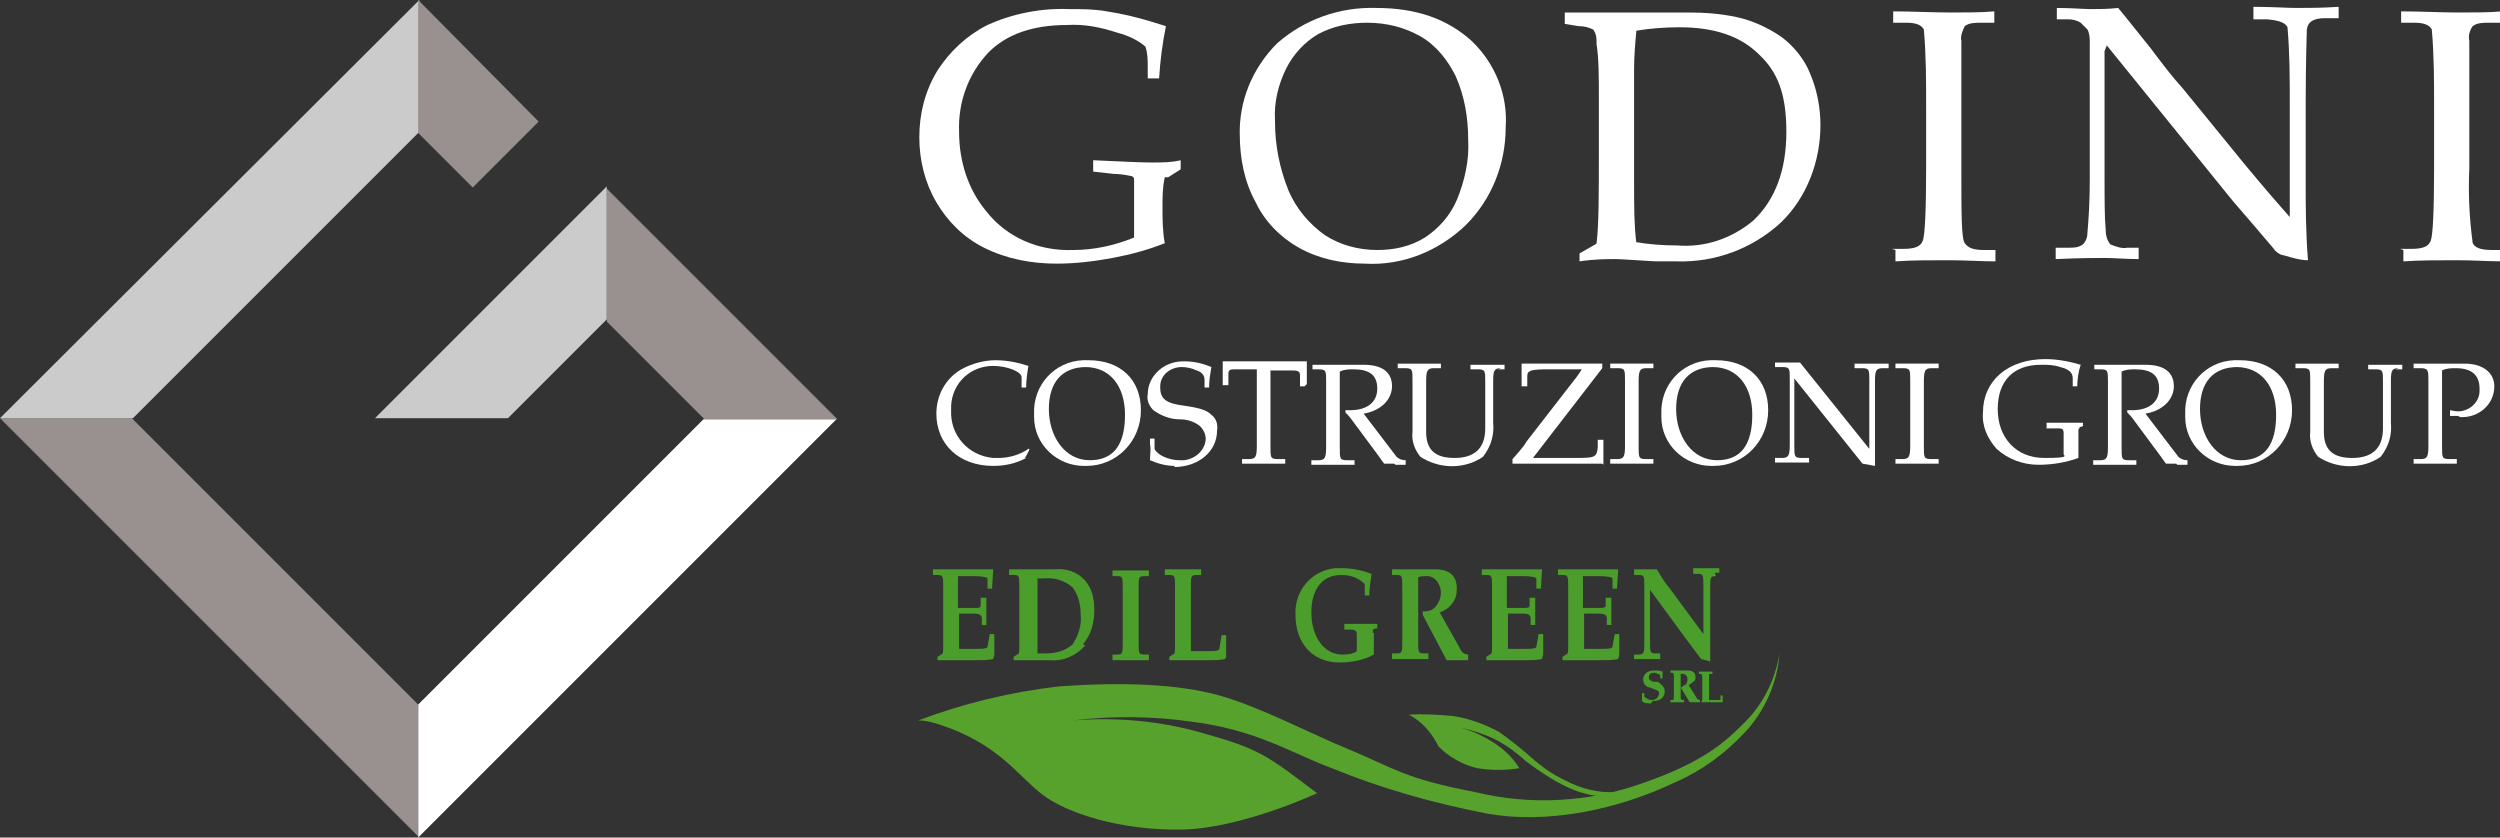 <?xml version="1.0" encoding="UTF-8"?>
<svg id="Raggruppa_66" xmlns="http://www.w3.org/2000/svg" xmlns:xlink="http://www.w3.org/1999/xlink" version="1.1" viewBox="0 0 220 73.7">
  <rect x="0" y="0" width="220" height="73.7" fill="#333333" stroke="none"/>
  <!-- Generator: Adobe Illustrator 29.4.0, SVG Export Plug-In . SVG Version: 2.1.0 Build 152)  -->
  <defs>
    <style>
      .st0 {
        fill: none;
      }

      .st1 {
        fill: #57a22c;
      }

      .st2 {
        fill: #4b9e2c;
      }

      .st3 {
        fill: #4a9e2c;
      }

      .st4 {
        fill: #fff;
      }

      .st5 {
        fill: #cccbcc;
      }

      .st6 {
        fill: #99918f;
      }

      .st7 {
        clip-path: url(#clippath);
      }
    </style>
    <clipPath id="clippath">
      <rect class="st0" width="220" height="73.7"/>
    </clipPath>
  </defs>
  <g class="st7">
    <g id="Raggruppa_66-2">
      <path id="Tracciato_111" class="st4" d="M102.5,15.6c-.2.9-.2,1.7-.2,2.6,0,1.1,0,2.1.2,3.2-1.5.6-3,1-4.6,1.3-1.6.3-3.3.5-4.9.5-2.2,0-4.4-.4-6.4-1.4-1.8-.9-3.2-2.3-4.2-4-1-1.7-1.5-3.7-1.5-5.7,0-2.1.5-4.1,1.6-5.9,1.1-1.7,2.6-3.1,4.4-4,2.2-1,4.7-1.5,7.2-1.4,1.1,0,2.2,0,3.3.2,1.3.2,2.6.5,3.9.9l1.3.4c-.3,1.5-.5,3-.6,4.6h-1v-1c0-.6,0-1.2-.2-1.8-.7-.6-1.6-1-2.4-1.2-1.5-.5-3-.8-4.5-.7-3,0-5.3.8-6.9,2.4-1.8,1.9-2.7,4.4-2.6,7,0,2.6.8,5.1,2.4,7,1.8,2.3,4.6,3.5,7.6,3.4,1.9,0,3.7-.4,5.4-1.1,0-.9,0-1.8,0-2.8,0-.7,0-1.5,0-2.2,0-.2,0-.3-.2-.4-.5-.1-1.1-.2-1.6-.2l-1.8-.2v-1c2.3.1,4.1.2,5.2.2.8,0,1.7,0,2.5-.2v.8l-1.1.7Z"/>
      <path id="Tracciato_112" class="st4" d="M109.1,12c-.1-3.1,1.1-6,3.3-8.2,2.4-2.1,5.5-3.2,8.7-3.1,3.6,0,6.3,1,8.4,2.9,2.1,2,3.2,4.8,3,7.6,0,3.2-1.2,6.3-3.5,8.6-2.4,2.3-5.6,3.6-8.9,3.4-2,0-4-.4-5.8-1.4-1.6-.9-3-2.3-3.8-4-1-1.8-1.4-3.9-1.4-6M112.2,10.7c0,2.1.4,4.1,1.2,6.1.7,1.6,1.8,2.9,3.2,3.9,1.4.9,3,1.3,4.6,1.3,1.5,0,2.9-.3,4.2-1.1,1.2-.8,2.2-1.9,2.8-3.3.7-1.7,1.1-3.5,1-5.3,0-1.9-.3-3.8-1.1-5.6-.7-1.4-1.7-2.7-3.1-3.5-1.4-.8-3-1.2-4.7-1.2-1.5,0-3,.3-4.3,1-1.2.7-2.2,1.8-2.8,3-.7,1.4-1.1,3-1,4.6"/>
      <path id="Tracciato_113" class="st4" d="M140.5,21.4c.2-1.6.2-4.4.2-8.3v-4.5c0-1.8,0-3.4-.2-4.7,0-.5,0-.9-.3-1.3-.4-.2-.8-.3-1.3-.3l-1.2-.2v-1c1.7,0,2.8,0,3.4,0h4.1s3.4,0,3.4,0c1.4,0,2.8.1,4.2.4,1.4.3,2.7.9,3.9,1.7,1.1.8,2.1,2,2.6,3.3.6,1.4.9,3,.9,4.5,0,3.2-1.2,6.4-3.5,8.6-2.5,2.3-5.8,3.5-9.1,3.4h-1.9c-1.9-.1-3-.2-3.5-.2-.8,0-1.9,0-3.2.2v-.7l1.4-.8ZM143.9,21.3c1.2.2,2.4.3,3.7.3,2.4.2,4.8-.6,6.7-2.2,1.9-1.8,2.9-4.4,2.9-7.8s-.8-5.3-2.4-6.8c-1.6-1.6-3.9-2.4-7-2.4-1.3,0-2.6.1-3.8.3-.1,1.1-.2,2.2-.2,3.4v10.1c0,1.9,0,3.6.2,5.2"/>
      <path id="Tracciato_114" class="st4" d="M166.5,21.9h1c1,0,1.5-.2,1.7-.7.2-.5.3-2.7.3-6.6v-5.2c0-2.3,0-4.5-.2-6.8-.2-.4-.7-.6-1.5-.6h-1.2v-1c1.7,0,3.4.1,5.1.1,1.4,0,2.6,0,3.8-.1v1h-1.2c-.5,0-1,0-1.4.3-.2.4-.4.9-.3,1.3,0,1.1,0,3.1,0,5.9v5.3c0,4,0,6.2.3,6.6s.7.6,1.7.6h1v1c-1.3,0-2.6-.1-4.1-.1-1.7,0-3.3,0-4.7.1v-1Z"/>
      <path id="Tracciato_115" class="st4" d="M185.2,4.5v10.6c0,2.4,0,4.1.1,5.1,0,.5.1.9.4,1.3.5.2,1,.4,1.5.3h1v1c-1.1,0-2.1-.1-3-.1-.6,0-2.1,0-4.3.1v-1h1.1c.5,0,.9,0,1.3-.3.3-.3.4-.7.4-1.1.1-1.1.2-2.7.2-4.6v-7.7c0-1.4,0-2.9,0-4.3,0-.4,0-.8-.2-1.2-.2-.2-.4-.4-.6-.6-.3-.2-.7-.3-1.1-.3h-1v-1c1.3,0,2.3.1,3,.1.7,0,1.5,0,2.4-.1,1,1.2,2,2.5,2.9,3.6.9,1.2,1.8,2.4,2.8,3.5l5.3,6.5c1.9,2.3,3.3,3.9,4.1,4.8v-9.9c0-2.3,0-4.5-.2-6.8-.2-.4-.7-.6-1.8-.7h-1.2v-1.1c1.7,0,2.9.1,3.8.1,1,0,2.2,0,3.7-.1v1h-1.2c-1,0-1.5.3-1.6,1,0,.4-.1,2.7-.1,6.7v6.9c0,1.9,0,4.1.2,6.7-.8,0-1.6-.3-2.4-.5-.2-.1-.5-.3-.6-.5-1.1-1.3-2.3-2.7-3.6-4.2l-11.1-13.7Z"/>
      <path id="Tracciato_116" class="st4" d="M211.2,21.9h1c1,0,1.5-.2,1.7-.7.2-.5.3-2.7.3-6.6v-5.2c0-2.3,0-4.5-.2-6.8-.2-.4-.7-.6-1.5-.6h-1.2v-1c1.7,0,3.4.1,5.1.1,1.4,0,2.6,0,3.8-.1v1h-1.2c-.5,0-1,0-1.4.3-.3.4-.4.9-.3,1.3,0,1.1,0,3.1,0,5.9v5.3c-.1,2.2,0,4.4.3,6.6.2.4.7.6,1.7.6h1v1c-1.3,0-2.6-.1-4.1-.1-1.7,0-3.3,0-4.7.1v-1Z"/>
      <path id="Tracciato_117" class="st4" d="M90.3,40.3c-.9.5-1.9.7-2.9.7-3,0-5-1.9-5-4.6,0-1.6.8-3.1,2.2-3.9.9-.5,2-.8,3-.8,1,0,2,.2,2.9.5-.1.6-.2,1.3-.2,1.9h-.4v-.9c0-.5-1.3-1-2.5-1-2,0-3.6,1.5-3.7,3.5,0,.1,0,.3,0,.4-.1,2.2,1.5,4,3.7,4.2.2,0,.3,0,.5,0,.9,0,1.9-.3,2.6-.8h.1c0,.1-.4.8-.4.8Z"/>
      <path id="Tracciato_118" class="st4" d="M95.4,41c-2.4,0-4.4-1.9-4.4-4.3,0-.1,0-.2,0-.3-.1-2.5,1.8-4.6,4.3-4.7.2,0,.4,0,.5,0,2.8,0,4.6,1.7,4.6,4.4,0,2.7-2.1,4.9-4.8,4.9,0,0-.1,0-.2,0M95.6,32.3c-2.1,0-3.3,1.3-3.3,3.7s1.4,4.5,3.6,4.5,3.1-1.5,3.1-4-1.3-4.2-3.5-4.2"/>
      <path id="Tracciato_119" class="st4" d="M103.4,41c-.8,0-1.5-.2-2.2-.5,0-.5.1-1,0-1.4,0,0,0-.3,0-.5h.4v.9c.2.5,1.2,1,2.2,1,1.1.1,2.2-.7,2.3-1.8,0,0,0,0,0-.1,0-.4-.2-.8-.5-1.1-.5-.4-1.1-.6-1.8-.6-.8,0-1.6-.3-2.3-.8-.4-.4-.6-.9-.5-1.4,0-1.6,1.4-2.9,3.1-2.9,0,0,.1,0,.2,0,.8,0,1.6.2,2.3.5-.1.6-.2,1.2-.2,1.8h-.4v-.7c0-.4-.3-.7-.7-.8-.4-.2-.9-.3-1.3-.3-1,0-1.9.7-1.9,1.7,0,0,0,0,0,.1,0,1,.5,1.4,2.1,1.6,1.4.2,2,.4,2.4.8.4.3.6.8.5,1.4,0,1.8-1.6,3.2-3.8,3.2"/>
      <path id="Tracciato_120" class="st4" d="M114.8,34h-.4v-1c0-.3-.2-.4-.6-.4h-2c0,.4,0,.8,0,1.3v5.4c0,1,0,1.1.7,1.1h.6v.4c-.6,0-1.2,0-1.9,0s-1.2,0-1.9,0v-.4h.6c.6,0,.7-.2.7-1.2v-5.4c0-.4,0-.9,0-1.3h-2c-.4,0-.5.1-.5.4v1h-.5c0-.8,0-1.3,0-2.1h2.6s2,0,2,0h2.8c0,.7,0,1.2,0,2"/>
      <path id="Tracciato_121" class="st4" d="M122.7,40.8c-.3,0-.6,0-.9,0l-.5-.7-2.3-3.1c-.2-.3-.4-.5-.6-.7v-.2h.4c1.5,0,2.4-.7,2.4-1.9s-.7-1.7-2.1-1.7c-.4,0-.8,0-1.2.2v6.7c0,1,0,1.1.7,1.1h.6v.4c-.6,0-1.2,0-1.9,0s-1.2,0-1.9,0v-.4h.6c.6,0,.7-.2.7-1.2v-5.7c0-1,0-1.1-.7-1.1h-.5v-.4c.7,0,1.5,0,2.2,0s1.5,0,2.3,0c1.7,0,2.5.7,2.5,1.9,0,.7-.4,1.4-1,1.8-.4.3-.9.5-1.5.6l2.9,3.8c.2.2.5.3.8.3v.4c-.3,0-.6,0-.9,0"/>
      <path id="Tracciato_122" class="st4" d="M132.1,32.4c-.6,0-.7.2-.7,1.1v3.7c.1,1.1-.2,2.1-.9,3-1.6,1.1-3.8,1.1-5.5,0-.5-.6-.8-1.4-.7-2.2v-4.5c0-1,0-1.1-.7-1.1h-.6v-.4c.6,0,1.2,0,1.9,0s1.2,0,1.9,0v.4h-.6c-.6,0-.7.2-.7,1.2v4.4c0,1.6.8,2.3,2.5,2.3s2.7-.8,2.7-2.6v-4.1c0-1,0-1.1-.7-1.1h-.6v-.4c.5,0,1,0,1.5,0s1,0,1.5,0v.4h-.6Z"/>
      <path id="Tracciato_123" class="st4" d="M141,40.8c-1.3,0-2.6,0-3.9,0s-2.7,0-4,0v-.4s1.1-1.2,1.2-1.5l3.8-4.9c.4-.5.8-1,1.1-1.5h-2.9c-1.6,0-1.9.1-1.9.6v.9h-.5c0-.5,0-.6,0-1s0-.6,0-1h2.1c1.1,0,1.8,0,3,0s2,0,2,0v.4c0,0-6.1,7.9-6.1,7.9h3.5c1.9,0,2.1,0,2.2-.9v-.7h.5c0,.7,0,1.5,0,2.2"/>
      <path id="Tracciato_124" class="st4" d="M143.6,40.8c-.6,0-1.2,0-1.9,0v-.4h.6c.6,0,.7-.2.7-1.2v-5.7c0-1,0-1.1-.7-1.1h-.6v-.4c.6,0,1.2,0,1.9,0s1.2,0,1.9,0v.4h-.6c-.6,0-.7.2-.7,1.2v5.7c0,1,0,1.1.7,1.1h.6v.4c-.6,0-1.2,0-1.9,0"/>
      <path id="Tracciato_125" class="st4" d="M150.6,41c-2.4,0-4.4-1.9-4.4-4.3,0-.1,0-.2,0-.3-.1-2.5,1.8-4.6,4.3-4.7.2,0,.4,0,.5,0,2.8,0,4.6,1.7,4.6,4.4,0,2.7-2.1,4.9-4.8,4.9,0,0-.1,0-.2,0M150.8,32.3c-2.1,0-3.3,1.3-3.3,3.7s1.4,4.5,3.6,4.5,3.1-1.5,3.1-4-1.3-4.2-3.5-4.2"/>
      <path id="Tracciato_126" class="st4" d="M165.7,32.4c-.6,0-.7.2-.7,1.1v7c0,.1,0,.3,0,.5l-1.1-.2-6-7.5v5.9c0,1,0,1.1.7,1.1h.6v.4c-.5,0-1,0-1.5,0s-1,0-1.5,0v-.4h.6c.6,0,.7-.2.7-1.2v-5.7c0-1,0-1.1-.7-1.1h-.6v-.4s.9,0,1.5,0,.7,0,.7,0l6.1,7.6v-6c0-1,0-1.1-.7-1.1h-.6v-.4c.5,0,1,0,1.5,0s1,0,1.5,0v.4h-.6Z"/>
      <path id="Tracciato_127" class="st4" d="M168.7,40.8c-.6,0-1.2,0-1.9,0v-.4h.6c.6,0,.7-.2.7-1.2v-5.7c0-1,0-1.1-.7-1.1h-.6v-.4c.6,0,1.2,0,1.9,0s1.2,0,1.9,0v.4h-.6c-.6,0-.7.2-.7,1.2v5.7c0,1,0,1.1.7,1.1h.6v.4c-.6,0-1.2,0-1.9,0"/>
      <path id="Tracciato_128" class="st4" d="M183,37.7c-.1,0-.1,0-.1.5v2.1c-1.1.4-2.3.6-3.5.6-1.4,0-2.7-.5-3.7-1.4-.8-.9-1.3-2-1.2-3.2,0-2.8,2.2-4.7,5.5-4.7,1,0,2.1.2,3.1.5-.2.6-.3,1.3-.3,1.9h-.4v-.7c0-.5-.3-.8-1.1-1-.6-.2-1.1-.2-1.7-.2-2.4,0-3.8,1.4-3.8,3.9s1.6,4.3,4.1,4.3,1.6-.2,1.7-.4c0-.2,0-.4,0-.5v-1.3c0-.3-.1-.4-.4-.4h-1.1v-.5c.5,0,1,0,1.6,0s1,0,1.6,0v.3c0,0-.3.1-.3.1Z"/>
      <path id="Tracciato_129" class="st4" d="M191.5,40.8c-.3,0-.6,0-.9,0l-.5-.7-2.3-3.1c-.2-.3-.4-.5-.6-.7v-.2h.4c1.5,0,2.4-.7,2.4-1.9s-.7-1.7-2.1-1.7c-.4,0-.8,0-1.2.2v6.7c0,1,0,1.1.7,1.1h.6v.4c-.6,0-1.2,0-1.9,0s-1.2,0-1.9,0v-.4h.6c.6,0,.7-.2.7-1.2v-5.7c0-1,0-1.1-.7-1.1h-.5v-.4c.7,0,1.5,0,2.2,0s1.5,0,2.3,0c1.7,0,2.5.7,2.5,1.9,0,.7-.4,1.4-1,1.8-.4.3-.9.5-1.5.6l2.9,3.8c.2.2.5.3.8.3v.4c-.3,0-.6,0-.9,0"/>
      <path id="Tracciato_130" class="st4" d="M196.7,41c-2.4,0-4.4-1.9-4.4-4.3,0-.1,0-.2,0-.3-.1-2.5,1.8-4.6,4.3-4.7.2,0,.4,0,.5,0,2.8,0,4.6,1.7,4.6,4.4,0,2.7-2.1,4.9-4.8,4.9,0,0-.1,0-.2,0M196.9,32.3c-2.1,0-3.3,1.3-3.3,3.7s1.4,4.5,3.6,4.5,3.1-1.5,3.1-4-1.3-4.2-3.5-4.2"/>
      <path id="Tracciato_131" class="st4" d="M211.1,32.4c-.6,0-.7.2-.7,1.1v3.7c.1,1.1-.2,2.1-.9,3-1.6,1.1-3.8,1.1-5.5,0-.5-.6-.8-1.4-.7-2.2v-4.5c0-1,0-1.1-.7-1.1h-.6v-.4c.6,0,1.2,0,1.9,0s1.2,0,1.9,0v.4h-.6c-.6,0-.7.2-.7,1.2v4.4c0,1.6.8,2.3,2.5,2.3s2.7-.8,2.7-2.6v-4.1c0-1,0-1.1-.7-1.1h-.6v-.4c.5,0,1,0,1.5,0s1,0,1.5,0v.4h-.6Z"/>
      <path id="Tracciato_132" class="st4" d="M216.3,36.6c-.2,0-.5,0-.7,0v-.5c.1,0,.4.1.7.1,1,0,1.9-.8,1.9-1.8,0,0,0-.1,0-.2,0-1.2-.7-1.8-2.1-1.8-.4,0-.8,0-1.2.2v6.7c0,1,0,1.1.7,1.1h.6v.4c-.6,0-1.2,0-1.9,0s-1.2,0-1.9,0v-.4h.6c.6,0,.7-.2.7-1.2v-5.7c0-.9,0-1.1-.7-1.1h-.6v-.4c.8,0,1.5,0,2.3,0s1.4,0,2.2,0c1.6,0,2.6.8,2.6,2,0,1.6-1.4,2.8-3,2.7,0,0,0,0,0,0"/>
      <path id="Tracciato_133" class="st2" d="M87.4,58h0c-.6.1-.9.1-1.4.1s-1.5,0-2.3,0c-.4,0-.8,0-1.2,0v-.3l.3-.2c.2,0,.2-.3.2-.7v-5.2c0-1,0-1.1-.5-1.1h-.4v-.5c.6,0,1.3,0,1.9,0s1.6,0,2.4,0,.6,0,1,0h0c0,0-.1,1.7-.1,1.7h-.4v-.9c0-.1-.5-.2-1.1-.2h-1.5v2.8c.2,0,.4,0,.7,0h.7c.4,0,.6,0,.6-.2v-.7h.5c0,.4,0,.8,0,1.2s0,.8,0,1.2h-.4v-.6c0-.3-.3-.4-.6-.4h-.7c-.2,0-.4,0-.7,0v3.1h1.5c.5,0,1,0,1-.2l.2-1.1h.4v1.8Z"/>
      <path id="Tracciato_134" class="st2" d="M95.5,56.8c-.8.9-1.9,1.4-3.1,1.3-.5,0-1,0-1.6,0s-1,0-1.6,0v-.3l.3-.2c.2,0,.2-.3.2-.7v-5.2c0-1,0-1.1-.5-1.1h-.4v-.5c.5,0,1.1,0,1.6,0,.8,0,1.6,0,2.4,0,1-.1,2,.2,2.7,1,.6.7.8,1.6.8,2.6,0,1.1-.3,2.2-1,3M94.4,51.7c-.7-.6-1.6-.9-2.5-.8-.2,0-.4,0-.6,0v6.6c.2,0,.5,0,.7,0,.9,0,1.7-.2,2.4-.8.5-.8.8-1.7.7-2.6,0-.9-.2-1.7-.7-2.4"/>
      <path id="Tracciato_135" class="st2" d="M99.5,58.1c-.5,0-1,0-1.6,0v-.5h.4c.5,0,.5-.1.5-1.1v-4.7c0-1,0-1.1-.5-1.1h-.4v-.5c.5,0,1,0,1.6,0s1,0,1.6,0v.5h-.4c-.5,0-.5.1-.5,1.1v4.7c0,1,0,1.1.5,1.1h.4v.5c-.5,0-1,0-1.6,0"/>
      <path id="Tracciato_136" class="st2" d="M107.8,58h0c-.6.1-.9.1-1.4.1s-1.5,0-2.3,0c-.4,0-.8,0-1.2,0v-.3l.3-.2c.2,0,.2-.3.2-.7v-5.2c0-1,0-1.1-.5-1.1h-.4v-.5c.5,0,1,0,1.6,0s1,0,1.6,0v.5h-.4c-.5,0-.5.1-.5,1.1v5.6h1.5c.4,0,1,0,1-.2l.2-1.2h.4v1.9Z"/>
      <path id="Tracciato_137" class="st2" d="M120.9,55.7v1.9c-.9.5-2,.7-3,.7-2.4,0-3.9-1.7-3.9-4.2-.1-2.1,1.4-3.9,3.5-4.1.2,0,.4,0,.6,0,.9,0,1.8.2,2.6.5h0c-.1.7-.2,1.3-.2,1.9h-.4v-1c-.6-.6-1.3-.8-2.1-.8-1.6,0-2.6,1.2-2.6,3.3s1.1,3.7,2.7,3.7c.4,0,.9,0,1.3-.3v-1.5c0-.3-.2-.4-.6-.4h-.5v-.5c.5,0,1,0,1.4,0s1,0,1.5,0v.4c-.4,0-.4.1-.4.4"/>
      <path id="Tracciato_138" class="st2" d="M128.2,58.1c-.3,0-.6,0-.9,0l-2.1-4v-.3c.3,0,.6,0,.9-.2.4-.3.7-.9.7-1.4,0-.7-.4-1.4-1.1-1.5,0,0-.2,0-.3,0-.2,0-.4,0-.6.1v5.6c0,1,0,1.1.5,1.1h.4v.5c-.5,0-1,0-1.6,0s-1,0-1.6,0v-.5h.4c.5,0,.5-.1.5-1.1v-4.7c0-1,0-1.1-.5-1.1h-.4v-.5c.6,0,1.2,0,1.8,0s1.3,0,2,0c1.3,0,1.9.6,1.9,1.7,0,.5-.1.9-.4,1.3-.3.4-.6.6-1.1.8l1.8,3.2c.1.3.4.5.7.5v.5c-.3,0-.7,0-1,0"/>
      <path id="Tracciato_139" class="st2" d="M135.7,58h0c-.6.1-.9.1-1.4.1s-1.5,0-2.3,0c-.4,0-.8,0-1.2,0v-.3l.3-.2c.2,0,.2-.3.2-.7v-5.2c0-1,0-1.1-.5-1.1h-.4v-.5c.6,0,1.3,0,1.9,0s1.6,0,2.4,0,.6,0,1,0h0c0,0-.1,1.7-.1,1.7h-.4v-.9c0-.1-.5-.2-1.1-.2h-1.5v2.8c.2,0,.4,0,.7,0h.7c.4,0,.6,0,.6-.2v-.7h.5c0,.4,0,.8,0,1.2s0,.8,0,1.2h-.4v-.6c0-.3-.3-.4-.6-.4h-.7c-.2,0-.4,0-.7,0v3.1h1.5c.5,0,1,0,1-.2l.2-1.1h.4v1.8Z"/>
      <path id="Tracciato_140" class="st2" d="M142.4,58h0c-.6.1-.9.1-1.4.1s-1.5,0-2.3,0c-.4,0-.8,0-1.2,0v-.3l.3-.2c.2,0,.2-.3.2-.7v-5.2c0-1,0-1.1-.5-1.1h-.4v-.5c.6,0,1.3,0,1.9,0s1.6,0,2.4,0,.6,0,1,0h0c0,0-.1,1.7-.1,1.7h-.4v-.9c0-.1-.5-.2-1.1-.2h-1.5v2.8c.2,0,.4,0,.7,0h.7c.4,0,.6,0,.6-.2v-.7h.5c0,.4,0,.8,0,1.2s0,.8,0,1.2h-.4v-.6c0-.3-.3-.4-.6-.4h-.7c-.2,0-.4,0-.7,0v3.1h1.5c.5,0,1,0,1-.2l.2-1.1h.4v1.8Z"/>
      <path id="Tracciato_141" class="st2" d="M151,50.7c-.5,0-.5.1-.5,1.1v6.4s0,0,0,0l-.8-.2-1.2-1.6-3.3-4.5v4.5c0,1,0,1.1.5,1.1h.4v.5c-.4,0-.8,0-1.1,0-.4,0-.8,0-1.2,0v-.4h.4c.5,0,.5-.2.5-1.2v-4.7c0-1,0-1.1-.5-1.1h-.4v-.5c.4,0,.8,0,1.2,0s.6,0,.8,0c.6,1,.8,1.3,1,1.5l3.1,4.2v-4.2c0-1,0-1.1-.5-1.1h-.4v-.5c.4,0,.8,0,1.2,0s.8,0,1.1,0v.4h-.4Z"/>
      <path id="Tracciato_142" class="st1" d="M80.8,63.4c4-1.5,8.1-2.5,12.4-3,5.7-.4,10.5-.2,14.1.8s8.3,3.5,11.3,4.7c4.1,1.7,4.9,2.6,11.2,3.8,4.9,1.2,10.1.9,14.8-.8,5.2-1.8,7.2-3.6,8.7-5.1,1.8-1.7,2.9-3.9,3.3-6.3-.2,2.6-1.3,5.1-3.1,7-1.7,1.8-3.7,3.3-6,4.3-5.4,2.6-11.6,3.7-16.6,2.8-4.7-.9-9.3-2.2-13.7-4-3.3-1.2-6.6-3.4-12.4-4.1-3.5-.5-7-.5-10.5-.1,3.8-.3,7.7,0,11.5,1.1,5,1.4,5.6,1.9,10.1,5.3,0,0-6.6,3.1-11.9,3.2s-10.1-1.4-12.3-3.1-3.8-4.4-8.9-6.1c-.6-.2-1.3-.4-1.9-.4Z"/>
      <path id="Tracciato_143" class="st1" d="M123.9,62.9c1.3-.1,2.6,0,3.9.1,1.4.2,2.8.7,4.1,1.4,1,.7,2,1.5,2.9,2.3.9.8,1.9,1.5,3,2,1.3.7,2.9,1.1,4.4,1,1.1,0,2.2-.3,3.3-.7,1-.4,1.8-.8,1.8-.8-.4.4-.9.8-1.5,1-.9.4-1.9.6-2.9.8-1.7.3-3.4,0-4.9-.7-1.3-.6-2.5-1.4-3.7-2.3-1-.9-2.1-1.7-3.3-2.2-1-.4-2-.7-3.1-.9,1.2.2,2.3.7,3.3,1.3,1,.6,1.9,1.4,2.5,2.4-1.2.2-2.5.2-3.7,0-1.3-.3-2.5-1-3.4-1.9-.5-1-1.2-1.9-2.1-2.5-.2-.1-.3-.2-.5-.3Z"/>
      <path id="Tracciato_144" class="st3" d="M145.3,61.9c-.3,0-.6,0-.8-.2,0-.2,0-.4,0-.7h.2v.3c.2.2.4.3.7.3.3,0,.5-.2.6-.5,0,0,0,0,0,0,0-.2,0-.3-.3-.4l-.5-.2c-.3,0-.6-.3-.6-.7,0-.5.4-.8,1-.8.2,0,.5,0,.7.1h0c0,.2,0,.4,0,.6h-.2v-.3c-.2-.1-.4-.2-.5-.2-.3,0-.5.1-.5.4,0,0,0,0,0,0,0,.2.1.3.4.4h.4c.3.2.6.5.6.8,0,.6-.4.9-1.1.9"/>
      <path id="Tracciato_145" class="st3" d="M149,61.8c-.1,0-.2,0-.3,0l-.8-1.3h0c.1,0,.2-.1.3-.2.2,0,.3-.3.3-.5,0-.3-.2-.5-.4-.5,0,0,0,0,0,0,0,0-.2,0-.2,0v1.9c0,.3,0,.4.2.4h.1v.2c-.2,0-.4,0-.6,0-.2,0-.4,0-.6,0v-.2h.1c.2,0,.2,0,.2-.4v-1.6c0-.3,0-.4-.2-.4h-.1v-.2c.2,0,.5,0,.7,0s.5,0,.8,0c.5,0,.7.2.7.6,0,.2,0,.3-.2.4-.1.1-.3.2-.4.3l.7,1.1c0,.1.2.2.3.2v.2c-.1,0-.2,0-.4,0"/>
      <path id="Tracciato_146" class="st3" d="M151.6,61.8h0c-.2,0-.3,0-.5,0s-.6,0-.9,0-.3,0-.5,0h0c0,0,.1-.2.1-.2,0,0,0,0,0-.2v-1.7c0-.3,0-.4-.2-.4h-.1v-.2c.2,0,.4,0,.6,0s.4,0,.6,0v.2h-.1c-.2,0-.2,0-.2.4v1.9h.6c.1,0,.3,0,.4,0v-.4h.2v.6Z"/>
      <path id="Tracciato_147" class="st5" d="M53.3,16.5l-5.8,5.8-14.5,14.5h11.7l8.7-8.7v-11.7Z"/>
      <path id="Tracciato_148" class="st6" d="M53.3,28.2l8.7,8.7h11.7l-14.5-14.5-5.8-5.8v11.7Z"/>
      <path id="Tracciato_149" class="st4" d="M62,36.8l-25.2,25.2v11.7l36.8-36.8h-11.7Z"/>
      <path id="Tracciato_150" class="st6" d="M36.8,62l-25.2-25.2H0l36.8,36.8v-11.7Z"/>
      <path id="Tracciato_151" class="st5" d="M11.7,36.8l25.2-25.2V0L0,36.8h11.7Z"/>
      <path id="Tracciato_152" class="st6" d="M36.8,11.7l4.8,4.8,5.8-5.8L36.8,0v11.7Z"/>
    </g>
  </g>
</svg>